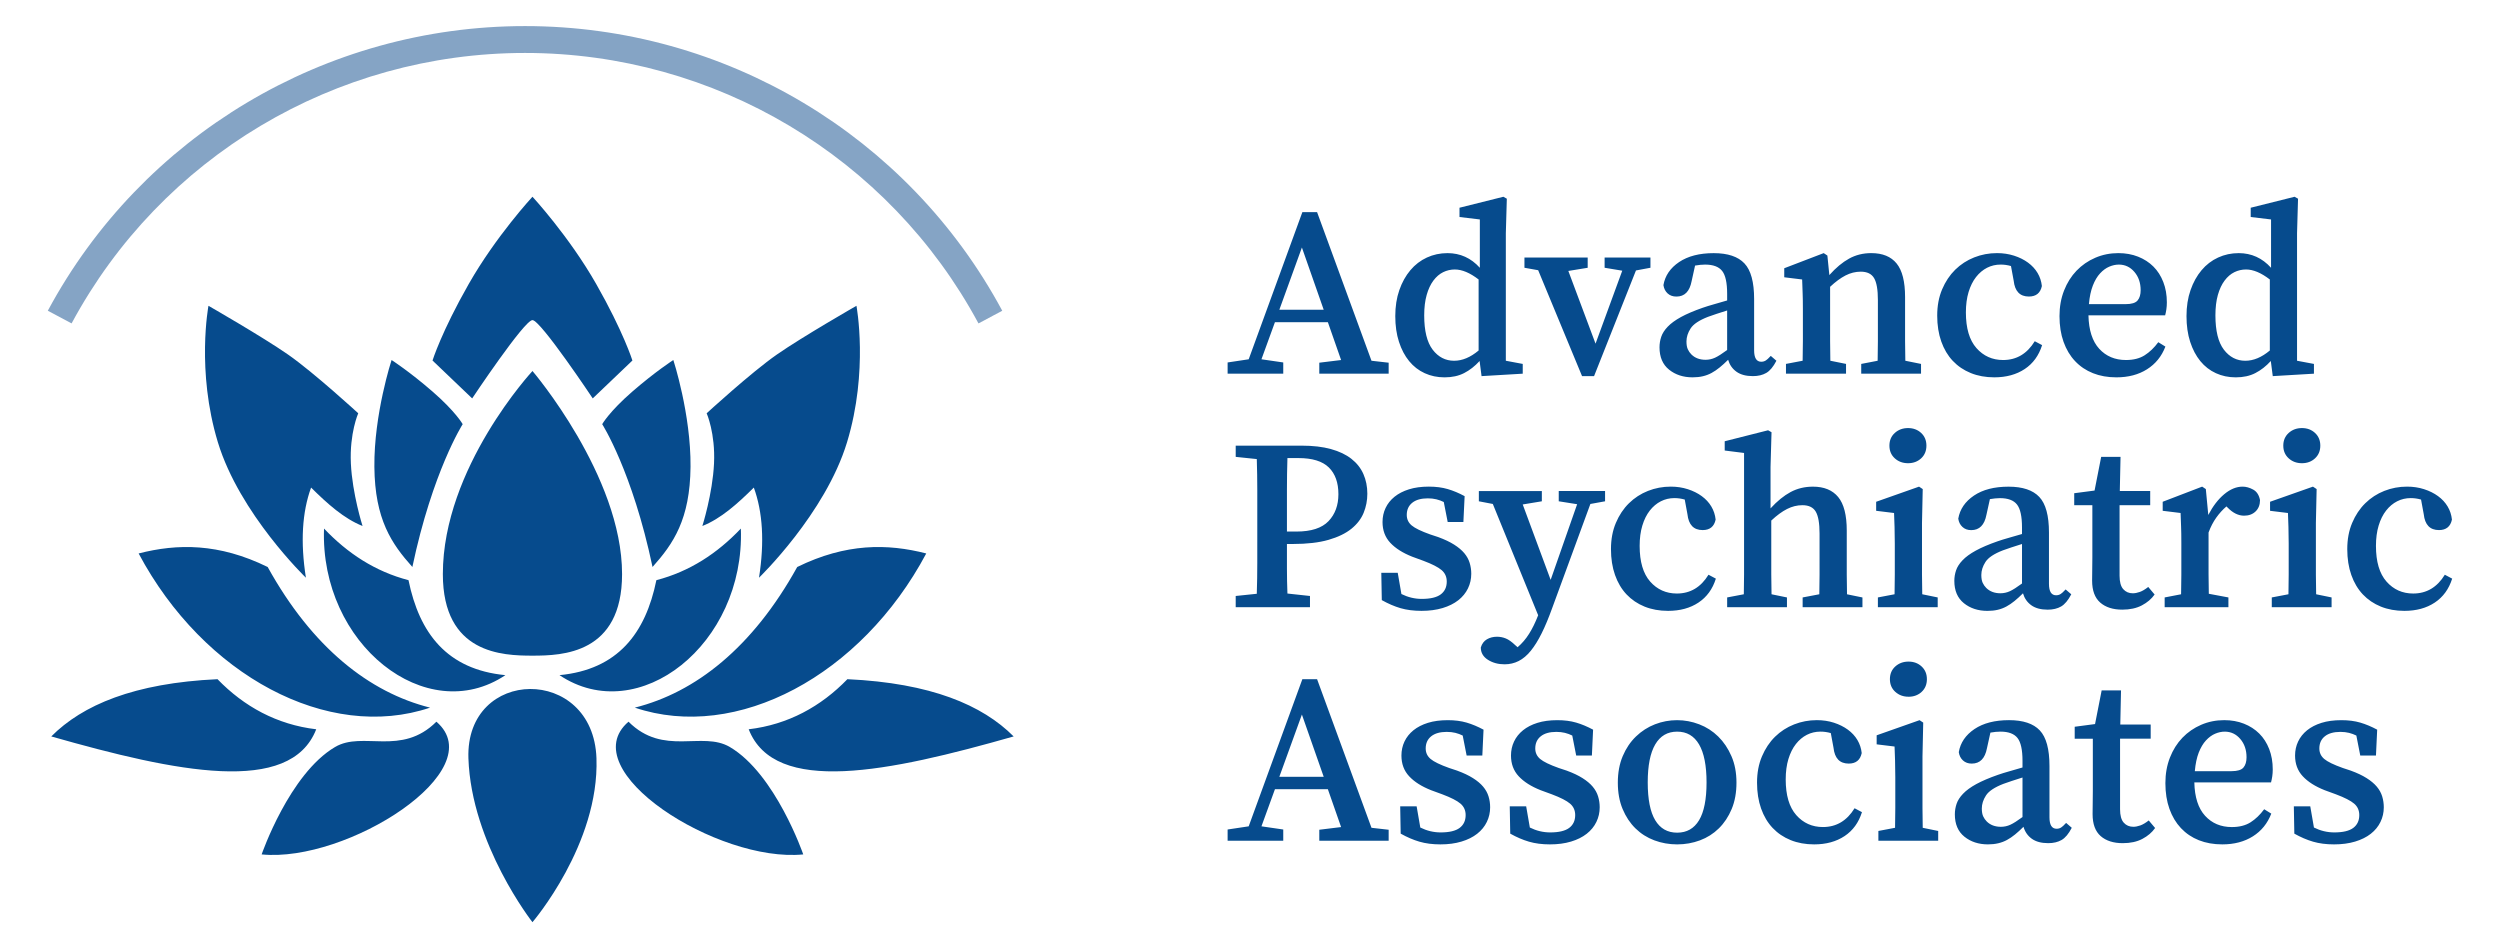 <svg viewBox="0 0 290 110" xmlns="http://www.w3.org/2000/svg" fill-rule="evenodd" clip-rule="evenodd" stroke-linejoin="round" stroke-miterlimit="1.414"><path d="M54.336 87.956c-.352-10.6 14.477-10.82 14.854 0 .347 9.966-7.426 19.018-7.426 19.018s-7.097-9.05-7.428-19.018zm-3.715-4.24c6.55 5.633-10.375 16.387-20.27 15.396 0 0 3.22-9.348 8.522-12.462 3.215-1.89 7.683 1.125 11.75-2.935zm22.286 0c-6.55 5.633 10.376 16.387 20.27 15.396 0 0-3.22-9.348-8.52-12.462-3.216-1.89-7.684 1.125-11.75-2.935zm-47.675-4.93c3.07 3.17 6.888 5.27 11.45 5.81-3.01 7.708-16.232 4.965-30.735.83 3.62-3.638 9.606-6.194 19.286-6.64zm73.066 0c-3.068 3.17-6.887 5.27-11.45 5.81 3.01 7.708 16.233 4.965 30.736.83-3.62-3.638-9.606-6.194-19.286-6.64zM31.05 65.77c5.187 9.375 11.82 14.557 18.84 16.315-11.813 3.99-26.266-3.715-33.808-17.884 4.486-1.155 9.302-1.21 14.967 1.57zm61.428 0c-5.188 9.375-11.82 14.557-18.84 16.315 11.812 3.99 26.265-3.715 33.807-17.884-4.486-1.155-9.302-1.21-14.967 1.57zm-54.892-4.458c2.738 2.884 5.944 4.983 9.8 5.988 1.258 6.154 4.463 10.366 11.24 11.017-9.162 6.138-21.53-3.583-21.04-17.005zm48.355 0c-2.737 2.884-5.943 4.983-9.8 5.988-1.257 6.154-4.462 10.366-11.24 11.017 9.163 6.138 21.53-3.583 21.04-17.005zm-34.57 5.28c0-12.35 10.397-23.555 10.397-23.555S72.16 55.203 72.16 66.593c0 9.257-6.93 9.463-10.396 9.463-3.465 0-10.394-.206-10.394-9.463zm-27.19-31.12s6.248 3.58 9.235 5.658c2.987 2.078 8.14 6.81 8.14 6.81s-1.02 2.302-.854 5.825c.168 3.524 1.354 7.25 1.354 7.25-2.146-.848-4.076-2.58-5.97-4.457-1.032 2.838-1.253 6.306-.6 10.457 0 0-7.693-7.42-10.213-15.715-2.52-8.293-1.09-15.828-1.09-15.828zm75.168 0s-6.25 3.58-9.236 5.658c-2.987 2.078-8.14 6.81-8.14 6.81s1.02 2.302.854 5.825c-.167 3.524-1.353 7.25-1.353 7.25 2.146-.848 4.076-2.58 5.97-4.457 1.032 2.838 1.253 6.306.6 10.457 0 0 7.693-7.42 10.213-15.715 2.52-8.293 1.092-15.828 1.092-15.828zm-53.926 6.29s2.06 1.323 4.746 3.654c2.687 2.332 3.503 3.788 3.503 3.788s-3.5 5.473-5.837 16.566c-2.406-2.69-4.352-5.51-4.407-11.62-.056-6.113 1.996-12.39 1.996-12.39zm32.684 0s-2.06 1.323-4.747 3.654c-2.687 2.332-3.504 3.788-3.504 3.788s3.502 5.473 5.838 16.566c2.406-2.69 4.352-5.51 4.408-11.62.055-6.113-1.996-12.39-1.996-12.39zm-16.34-18.94s4.228 4.57 7.383 10.105c3.17 5.563 4.21 8.893 4.21 8.893l-4.602 4.395s-6.048-9.082-6.993-9.083c-.945 0-6.992 9.083-6.992 9.083l-4.6-4.395s1.037-3.33 4.21-8.893c3.154-5.534 7.382-10.104 7.382-10.104z" fill="#064B8D"/><path d="M116.26 36.044C105.337 15.717 84.06 3.026 60.905 3.026S16.472 15.716 5.546 36.044l2.76 1.47C18.685 18.2 38.9 6.143 60.903 6.143s42.217 12.058 52.6 31.373l2.757-1.47z" fill="#85A4C5"/><g><path d="M153.55 35.93l-2.53-7.22-2.617 7.22h5.147zm7.534 6.143v1.274h-8.046v-1.274l2.53-.31-1.535-4.39h-6.14l-1.565 4.304 2.53.368v1.302h-6.454v-1.302l2.445-.368 6.226-17.07h1.706l6.312 17.24 1.99.226zM171.52 32.42c-1.006-.774-1.925-1.16-2.76-1.16-.473 0-.923.103-1.35.31-.426.208-.805.533-1.137.977-.33.443-.592 1-.78 1.67-.19.67-.286 1.458-.286 2.364 0 1.794.327 3.12.98 3.98.655.857 1.484 1.287 2.49 1.287.947 0 1.894-.397 2.842-1.19V32.42zm5.117 9.795v1.132l-4.777.283-.227-1.755c-.55.604-1.147 1.07-1.792 1.4-.643.332-1.4.497-2.273.497-.834 0-1.602-.16-2.303-.482-.702-.32-1.303-.787-1.805-1.4-.504-.614-.897-1.36-1.18-2.237-.286-.878-.428-1.873-.428-2.987 0-1.113.156-2.118.47-3.015.312-.895.738-1.665 1.28-2.306.54-.642 1.18-1.133 1.918-1.472.74-.34 1.535-.51 2.388-.51 1.478 0 2.73.566 3.753 1.7v-5.607l-2.36-.283v-1.076l5.09-1.273.4.226-.115 4.02v14.777l1.962.368zM191.45 31.06l-1.678.312-4.86 12.258h-1.394l-5.09-12.286-1.592-.283v-1.188h7.335v1.19l-2.245.367 3.156 8.435 3.1-8.465-2.047-.34v-1.188h5.317v1.19zM200.35 36.015c-.437.132-.85.264-1.237.396-.39.133-.716.246-.98.34-1.025.397-1.698.846-2.02 1.346-.322.5-.483 1.005-.483 1.514 0 .378.052.68.156.906.104.227.242.425.412.595.417.416.967.624 1.65.624.378 0 .743-.08 1.094-.24.35-.162.82-.46 1.407-.893v-4.585zm5.714 5.832c-.36.698-.753 1.17-1.18 1.415-.426.246-.943.368-1.55.368-.795 0-1.43-.17-1.904-.51-.474-.34-.796-.8-.967-1.386-.34.34-.668.636-.98.89-.313.256-.626.468-.94.638-.312.17-.648.297-1.008.382-.36.085-.758.128-1.194.128-1.08 0-1.99-.297-2.73-.892-.738-.594-1.108-1.458-1.108-2.59 0-.416.066-.82.2-1.218.132-.396.383-.788.752-1.174.37-.387.882-.76 1.536-1.12.654-.357 1.493-.716 2.516-1.074.38-.132.82-.27 1.322-.41.503-.143 1.01-.29 1.52-.44v-.764c0-1.283-.193-2.17-.58-2.66-.39-.492-1.05-.737-1.978-.737-.17 0-.355.01-.554.028-.2.02-.403.048-.61.086l-.4 1.812c-.227 1.19-.814 1.783-1.762 1.783-.417 0-.758-.12-1.024-.367-.265-.245-.426-.566-.483-.962.19-1.094.796-1.986 1.82-2.675 1.023-.688 2.36-1.033 4.01-1.033 1.63 0 2.818.396 3.567 1.19.75.792 1.123 2.17 1.123 4.132v5.945c0 .886.275 1.33.824 1.33.21 0 .39-.052.542-.156.15-.103.294-.23.426-.382l.142-.14.654.565zM222.84 42.215v1.132h-6.938v-1.132l1.905-.368c.02-.698.028-1.453.028-2.265v-4.785c0-1.19-.146-2.033-.44-2.533-.294-.5-.81-.75-1.55-.75-.606 0-1.194.146-1.763.438-.57.293-1.165.732-1.79 1.317v6.284c0 .81.008 1.576.027 2.293l1.82.368v1.132h-6.967v-1.132l1.933-.368c.02-.717.03-1.482.03-2.293V35.872c0-.772-.01-1.4-.03-1.88-.02-.482-.037-1.006-.056-1.573l-2.076-.255v-1.048l4.578-1.755.426.283.228 2.265c.758-.85 1.52-1.486 2.29-1.91.766-.425 1.624-.638 2.572-.638 1.308 0 2.29.4 2.942 1.203.654.802.98 2.1.98 3.893v5.124c0 .812.01 1.567.03 2.265l1.82.368zM236.885 40.035c-.38 1.208-1.052 2.133-2.02 2.774-.965.64-2.14.962-3.524.962-1.004 0-1.914-.165-2.73-.496-.814-.33-1.51-.802-2.088-1.415-.58-.613-1.024-1.363-1.337-2.25-.312-.887-.47-1.887-.47-3 0-1.133.19-2.148.57-3.044.38-.896.886-1.656 1.52-2.28.636-.622 1.37-1.098 2.204-1.428.833-.33 1.715-.496 2.644-.496.7 0 1.36.1 1.976.297.616.198 1.156.466 1.62.806.465.34.834.74 1.11 1.203.274.462.44.967.497 1.514-.17.81-.673 1.217-1.507 1.217-1.043 0-1.63-.612-1.763-1.84l-.313-1.697c-.398-.114-.796-.17-1.194-.17-.57 0-1.095.122-1.578.368-.483.246-.91.605-1.28 1.076-.37.472-.658 1.053-.867 1.74-.208.69-.312 1.478-.312 2.365 0 1.832.407 3.21 1.222 4.135.815.924 1.848 1.387 3.1 1.387 1.554 0 2.776-.727 3.667-2.18l.853.453zM246.58 35.28c.683 0 1.143-.143 1.38-.426.237-.283.355-.68.355-1.19 0-.848-.242-1.556-.725-2.122-.484-.566-1.085-.85-1.805-.85-.36 0-.73.08-1.11.24-.38.162-.734.42-1.066.78-.332.358-.612.83-.84 1.415-.227.585-.38 1.303-.454 2.152h4.265zm-4.32 1.3c.037 1.718.454 3.01 1.25 3.88.796.868 1.83 1.302 3.1 1.302.87 0 1.596-.184 2.174-.552.578-.368 1.104-.873 1.578-1.515l.824.51c-.435 1.132-1.146 2.01-2.132 2.632-.986.623-2.17.935-3.554.935-1.005 0-1.91-.16-2.715-.482-.806-.32-1.498-.787-2.076-1.4-.58-.614-1.024-1.36-1.337-2.237-.313-.878-.47-1.873-.47-2.987 0-1.076.176-2.062.527-2.958.35-.897.834-1.666 1.45-2.308.616-.64 1.34-1.142 2.175-1.5.834-.36 1.725-.538 2.673-.538.834 0 1.597.137 2.288.41.692.274 1.285.656 1.778 1.147.492.49.876 1.09 1.15 1.797.276.707.413 1.495.413 2.364 0 .284-.02.553-.057.808-.038.254-.085.485-.142.693h-8.9zM263.3 32.42c-1.006-.774-1.925-1.16-2.76-1.16-.473 0-.923.103-1.35.31-.426.208-.805.533-1.137.977-.332.443-.592 1-.782 1.67-.188.67-.283 1.458-.283 2.364 0 1.794.327 3.12.98 3.98.655.857 1.484 1.287 2.488 1.287.948 0 1.896-.397 2.844-1.19V32.42zm5.117 9.795v1.132l-4.777.283-.227-1.755c-.55.604-1.147 1.07-1.792 1.4-.643.332-1.4.497-2.273.497-.834 0-1.602-.16-2.303-.482-.702-.32-1.303-.787-1.806-1.4-.502-.614-.895-1.36-1.18-2.237-.284-.878-.426-1.873-.426-2.987 0-1.113.156-2.118.47-3.015.31-.895.738-1.665 1.278-2.306.54-.642 1.18-1.133 1.92-1.472.74-.34 1.535-.51 2.388-.51 1.478 0 2.73.566 3.753 1.7v-5.607l-2.36-.283v-1.076l5.09-1.273.4.226-.115 4.02v14.777l1.962.368zM149.342 53.138c-.038 1.208-.057 2.42-.057 3.638v4.884h1.11c1.704 0 2.94-.402 3.71-1.203.767-.803 1.15-1.846 1.15-3.13 0-1.34-.37-2.372-1.108-3.1-.74-.726-1.915-1.09-3.526-1.09h-1.278zm-.057 9.965v2.86c0 .962.02 1.925.057 2.887l2.616.283v1.303h-8.616v-1.303l2.446-.255c.038-1.19.057-2.382.057-3.58V60.47v-3.61c0-1.197-.02-2.4-.057-3.608l-2.446-.255v-1.302h7.65c1.307 0 2.44.132 3.396.396.958.265 1.75.642 2.375 1.133.625.49 1.09 1.08 1.393 1.77.303.688.455 1.448.455 2.28 0 .772-.142 1.508-.426 2.207-.284.698-.758 1.316-1.42 1.854-.665.538-1.55.967-2.66 1.288-1.11.32-2.488.48-4.137.48h-.682zM166.856 62.31c.72.265 1.327.553 1.82.864.493.312.886.642 1.18.99.293.35.502.728.625 1.133.124.406.186.826.186 1.26 0 .604-.128 1.17-.384 1.7-.256.527-.63.985-1.123 1.372-.494.386-1.1.688-1.82.905-.72.217-1.536.325-2.446.325-.91 0-1.72-.104-2.43-.31-.712-.21-1.437-.52-2.176-.936l-.057-3.17h1.906l.427 2.463c.758.377 1.544.566 2.36.566 1.004 0 1.74-.175 2.203-.524.465-.35.697-.845.697-1.487 0-.547-.2-.99-.597-1.33-.398-.34-1.1-.7-2.104-1.076l-1.308-.48c-1.1-.436-1.948-.974-2.545-1.615-.598-.642-.896-1.444-.896-2.407 0-.585.118-1.127.355-1.628.236-.5.582-.934 1.037-1.302.455-.368 1.014-.655 1.677-.863.663-.208 1.43-.312 2.303-.312.815 0 1.545.095 2.19.283.644.19 1.298.463 1.962.822l-.144 3h-1.82l-.454-2.32c-.266-.133-.55-.237-.853-.312-.305-.076-.636-.113-.997-.113-.777 0-1.378.17-1.805.51-.426.34-.64.81-.64 1.415 0 .49.19.896.57 1.217.378.32 1.098.67 2.16 1.047l.938.31zM186.19 58.15l-1.706.31-4.435 12.09c-.4 1.112-.802 2.08-1.21 2.9-.407.822-.83 1.5-1.265 2.04-.436.537-.905.933-1.407 1.188-.503.255-1.047.382-1.635.382-.74 0-1.384-.174-1.934-.524-.55-.35-.825-.825-.825-1.43.133-.433.37-.75.71-.948.342-.198.73-.297 1.166-.297.362 0 .703.067 1.025.2.322.13.682.386 1.08.764l.285.255c.51-.435.957-.955 1.336-1.56.38-.602.73-1.32 1.052-2.15l-5.26-12.91-1.62-.31v-1.19h7.307v1.19l-2.218.367 3.24 8.748 3.072-8.776-2.134-.34v-1.19h5.374v1.19zM199.04 67.123c-.378 1.208-1.05 2.133-2.017 2.775-.967.642-2.142.962-3.526.962-1.004 0-1.914-.165-2.73-.495-.814-.33-1.51-.802-2.09-1.416-.577-.614-1.023-1.364-1.335-2.25-.313-.888-.47-1.89-.47-3.002 0-1.133.19-2.147.57-3.044.378-.896.885-1.655 1.52-2.278s1.37-1.1 2.204-1.43c.834-.33 1.715-.496 2.644-.496.7 0 1.36.1 1.976.298.616.198 1.156.467 1.62.807.465.34.835.74 1.11 1.203.275.462.44.967.497 1.514-.17.812-.673 1.218-1.507 1.218-1.042 0-1.63-.614-1.763-1.84l-.313-1.7c-.398-.112-.796-.17-1.194-.17-.568 0-1.094.124-1.578.37-.483.245-.91.603-1.28 1.075s-.658 1.052-.866 1.74c-.21.69-.313 1.478-.313 2.365 0 1.83.406 3.208 1.22 4.133.817.925 1.85 1.387 3.1 1.387 1.555 0 2.778-.726 3.668-2.18l.853.453zM216.044 69.303v1.133h-6.938v-1.133l1.934-.368c.02-.698.028-1.453.028-2.265V61.886c0-1.19-.146-2.033-.44-2.534-.294-.5-.81-.75-1.55-.75-.606 0-1.2.146-1.777.44-.577.29-1.188.74-1.833 1.343v6.27c0 .822.01 1.582.03 2.28l1.79.368v1.133h-6.938v-1.133l1.933-.368c.02-.717.028-1.48.028-2.293V52.544l-2.245-.283v-1.075l5.033-1.274.398.227-.114 4.02v4.813c.777-.85 1.554-1.48 2.33-1.896.78-.416 1.64-.624 2.59-.624 1.288 0 2.264.4 2.927 1.204.663.802.994 2.1.994 3.892v5.124c0 .812.01 1.567.03 2.265l1.79.368zM221.333 53.733c-.607 0-1.12-.19-1.536-.566-.417-.378-.625-.87-.625-1.472 0-.604.208-1.095.625-1.473.417-.377.93-.566 1.536-.566s1.113.19 1.52.566c.408.378.612.87.612 1.473 0 .603-.204 1.094-.61 1.472-.41.377-.916.566-1.522.566zm3.44 15.57v1.133h-6.938v-1.133l1.934-.368c.018-.717.027-1.48.027-2.293v-3.567c0-.774-.01-1.42-.028-1.94-.02-.518-.04-1.06-.058-1.627l-2.076-.255v-1.047l4.976-1.756.426.283-.085 3.936v5.986c0 .82.01 1.58.03 2.28l1.79.367zM234.554 63.103c-.436.133-.848.265-1.237.397-.39.132-.716.245-.98.34-1.025.396-1.698.844-2.02 1.344-.322.5-.483 1.005-.483 1.515 0 .376.052.678.156.905.105.226.242.424.412.594.417.414.967.622 1.65.622.38 0 .743-.08 1.094-.24.35-.16.82-.458 1.408-.893v-4.587zm5.715 5.832c-.362.698-.755 1.17-1.18 1.416-.428.246-.944.37-1.55.37-.797 0-1.432-.17-1.906-.51-.474-.34-.796-.803-.967-1.388-.34.34-.668.637-.98.892-.313.255-.626.467-.94.637-.312.17-.648.298-1.008.383-.36.085-.76.127-1.195.127-1.08 0-1.99-.297-2.73-.89-.74-.596-1.11-1.46-1.11-2.592 0-.415.067-.82.2-1.217.133-.396.384-.787.754-1.174.368-.387.88-.76 1.534-1.118.654-.36 1.493-.718 2.517-1.076.38-.132.82-.27 1.322-.41.503-.142 1.01-.288 1.522-.44v-.764c0-1.283-.195-2.17-.583-2.66-.388-.492-1.046-.737-1.975-.737-.17 0-.356.01-.555.03-.2.018-.403.047-.61.084l-.4 1.812c-.226 1.19-.814 1.784-1.762 1.784-.417 0-.758-.123-1.023-.37-.266-.244-.427-.565-.484-.96.19-1.096.797-1.987 1.82-2.676 1.024-.69 2.36-1.034 4.01-1.034 1.63 0 2.82.397 3.568 1.19.75.792 1.123 2.17 1.123 4.133v5.945c0 .887.276 1.33.826 1.33.208 0 .388-.052.54-.155.15-.104.294-.23.426-.382l.142-.14.655.565zM249.935 68.964c-.36.51-.852.93-1.478 1.26-.625.33-1.384.495-2.274.495-1.08 0-1.934-.275-2.56-.822-.625-.548-.938-1.397-.938-2.548 0-.472.005-.9.014-1.288.01-.387.014-.854.014-1.402v-6.058h-2.104v-1.387l2.36-.31.767-3.908h2.246l-.085 3.963h3.526v1.642h-3.554v8.182c0 .717.142 1.236.426 1.557.285.322.654.482 1.11.482.245 0 .516-.052.81-.156.293-.104.62-.297.98-.58l.74.878zM256.162 59.735c.53-1.02 1.147-1.822 1.848-2.407.702-.585 1.413-.878 2.133-.878.398 0 .805.114 1.222.34.417.227.683.632.796 1.218 0 .547-.17.986-.51 1.316-.342.33-.787.495-1.337.495-.663 0-1.298-.312-1.905-.935l-.142-.14c-.436.376-.83.81-1.18 1.3s-.65 1.067-.895 1.728V66.6c0 .802.01 1.56.03 2.278l2.274.425v1.133H251.1v-1.133l1.906-.368c.02-.698.03-1.458.03-2.28v-3.693c0-.774-.01-1.402-.03-1.883-.02-.482-.038-1.006-.057-1.572l-2.076-.255v-1.047l4.578-1.756.426.283.284 3.002zM267.024 53.733c-.607 0-1.12-.19-1.536-.566-.417-.378-.626-.87-.626-1.472 0-.604.21-1.095.626-1.473.417-.377.93-.566 1.536-.566s1.113.19 1.52.566c.408.378.612.87.612 1.473 0 .603-.204 1.094-.612 1.472-.407.377-.914.566-1.52.566zm3.44 15.57v1.133h-6.938v-1.133l1.934-.368c.02-.717.028-1.48.028-2.293v-3.567c0-.774-.01-1.42-.028-1.94-.02-.518-.038-1.06-.057-1.627l-2.076-.255v-1.047l4.976-1.756.426.283-.086 3.936v5.986c0 .82.01 1.58.03 2.28l1.79.367zM284.452 67.123c-.38 1.208-1.052 2.133-2.018 2.775-.967.642-2.142.962-3.526.962-1.004 0-1.914-.165-2.73-.495-.814-.33-1.51-.802-2.09-1.416-.577-.614-1.023-1.364-1.335-2.25-.313-.888-.47-1.89-.47-3.002 0-1.133.19-2.147.57-3.044.378-.896.885-1.655 1.52-2.278s1.37-1.1 2.204-1.43c.834-.33 1.715-.496 2.644-.496.702 0 1.36.1 1.977.298.616.198 1.156.467 1.62.807.465.34.835.74 1.11 1.203.274.462.44.967.497 1.514-.17.812-.673 1.218-1.507 1.218-1.042 0-1.63-.614-1.763-1.84l-.313-1.7c-.397-.112-.795-.17-1.193-.17-.568 0-1.094.124-1.578.37-.484.245-.91.603-1.28 1.075s-.66 1.052-.867 1.74c-.21.69-.313 1.478-.313 2.365 0 1.83.407 3.208 1.223 4.133.815.925 1.848 1.387 3.1 1.387 1.553 0 2.776-.726 3.667-2.18l.852.453zM153.55 90.107l-2.53-7.22-2.617 7.22h5.147zm7.534 6.143v1.274h-8.046V96.25l2.53-.31-1.535-4.39h-6.14l-1.565 4.304 2.53.368v1.302h-6.454v-1.302l2.445-.368 6.226-17.07h1.706l6.312 17.24 1.99.226zM169.045 89.4c.72.263 1.327.55 1.82.863.493.31.886.64 1.18.99.294.35.502.727.626 1.133s.185.826.185 1.26c0 .604-.127 1.17-.384 1.698-.254.53-.63.986-1.122 1.373-.492.387-1.1.69-1.82.906-.72.217-1.535.326-2.444.326-.91 0-1.72-.105-2.43-.313-.712-.207-1.437-.52-2.177-.934l-.056-3.17h1.906l.426 2.462c.758.378 1.545.567 2.36.567 1.004 0 1.74-.175 2.203-.524.465-.35.697-.845.697-1.486 0-.548-.2-.99-.597-1.33-.398-.34-1.1-.7-2.104-1.077l-1.307-.48c-1.1-.435-1.948-.973-2.544-1.615-.6-.64-.897-1.444-.897-2.406 0-.585.118-1.128.355-1.628s.583-.934 1.038-1.302c.455-.368 1.014-.656 1.677-.863.664-.207 1.432-.31 2.304-.31.815 0 1.544.093 2.19.282.643.19 1.297.463 1.96.82l-.14 3.002h-1.82l-.456-2.32c-.265-.133-.55-.237-.852-.313-.303-.074-.635-.112-.995-.112-.777 0-1.38.17-1.806.51-.426.34-.64.81-.64 1.415 0 .49.19.896.57 1.217.378.32 1.1.67 2.16 1.048l.938.31zM181.755 89.4c.72.263 1.327.55 1.82.863.492.31.886.64 1.18.99.293.35.502.727.625 1.133s.185.826.185 1.26c0 .604-.128 1.17-.384 1.698-.255.53-.63.986-1.122 1.373-.493.387-1.1.69-1.82.906-.72.217-1.535.326-2.445.326-.91 0-1.72-.105-2.43-.313-.712-.207-1.437-.52-2.176-.934l-.057-3.17h1.905l.426 2.462c.76.378 1.546.567 2.36.567 1.006 0 1.74-.175 2.205-.524.464-.35.696-.845.696-1.486 0-.548-.198-.99-.596-1.33-.398-.34-1.1-.7-2.104-1.077l-1.307-.48c-1.1-.435-1.948-.973-2.545-1.615-.597-.64-.896-1.444-.896-2.406 0-.585.118-1.128.356-1.628.236-.5.582-.934 1.037-1.302.455-.368 1.014-.656 1.678-.863.663-.207 1.43-.31 2.303-.31.815 0 1.544.093 2.19.282.644.19 1.297.463 1.96.82l-.14 3.002h-1.82l-.456-2.32c-.265-.133-.55-.237-.853-.313-.303-.074-.635-.112-.995-.112-.777 0-1.38.17-1.805.51-.427.34-.64.81-.64 1.415 0 .49.19.896.568 1.217.38.32 1.1.67 2.16 1.048l.94.31zM194.55 84.87c-1.12 0-1.967.495-2.545 1.486-.58.99-.868 2.458-.868 4.402 0 1.963.29 3.425.868 4.388.578.962 1.426 1.444 2.544 1.444s1.966-.482 2.544-1.444c.578-.963.867-2.425.867-4.388 0-1.944-.288-3.41-.866-4.402-.578-.99-1.426-1.486-2.545-1.486zm0-1.33c.87 0 1.724.16 2.558.48.834.32 1.57.793 2.204 1.416.635.623 1.147 1.382 1.535 2.28.39.895.583 1.92.583 3.07 0 1.152-.185 2.17-.554 3.058-.37.887-.868 1.637-1.493 2.25-.626.614-1.355 1.076-2.19 1.388-.833.31-1.715.467-2.644.467-.93 0-1.81-.157-2.645-.468-.834-.312-1.564-.774-2.19-1.388-.625-.613-1.122-1.363-1.492-2.25-.37-.887-.554-1.906-.554-3.058 0-1.15.188-2.175.567-3.07.38-.898.89-1.657 1.535-2.28.645-.623 1.38-1.095 2.204-1.416.825-.32 1.682-.48 2.573-.48zM215.987 94.212c-.38 1.208-1.052 2.133-2.018 2.774-.968.642-2.143.963-3.527.963-1.005 0-1.914-.166-2.73-.497-.815-.33-1.51-.802-2.09-1.415-.578-.613-1.023-1.364-1.336-2.25-.312-.888-.47-1.888-.47-3.002 0-1.132.19-2.147.57-3.043.38-.897.886-1.656 1.52-2.28.636-.622 1.37-1.098 2.205-1.428.834-.33 1.715-.496 2.644-.496.7 0 1.36.098 1.976.296.616.2 1.156.468 1.62.807.465.34.834.74 1.11 1.203.274.463.44.968.497 1.515-.172.812-.674 1.218-1.508 1.218-1.043 0-1.63-.613-1.763-1.84l-.314-1.698c-.398-.114-.796-.17-1.194-.17-.57 0-1.094.122-1.578.368-.483.245-.91.603-1.28 1.075s-.658 1.053-.867 1.74c-.208.69-.312 1.478-.312 2.365 0 1.83.407 3.21 1.222 4.134.815.924 1.848 1.387 3.1 1.387 1.554 0 2.776-.728 3.667-2.18l.853.452zM221.39 80.82c-.607 0-1.12-.187-1.536-.565-.417-.377-.625-.868-.625-1.472s.207-1.095.624-1.472c.417-.377.93-.565 1.535-.565.606 0 1.113.188 1.52.566.408.378.612.87.612 1.473 0 .604-.204 1.095-.61 1.472-.41.378-.916.566-1.523.566zm3.44 15.572v1.132h-6.938v-1.132l1.934-.368c.02-.717.028-1.482.028-2.293v-3.566c0-.774-.01-1.42-.028-1.94-.02-.52-.038-1.06-.057-1.628l-2.077-.254v-1.048l4.976-1.755.425.282-.085 3.935v5.988c0 .82.01 1.58.028 2.28l1.792.367zM234.61 90.192c-.435.132-.848.264-1.236.396-.39.132-.716.245-.98.34-1.025.396-1.698.845-2.02 1.345-.322.5-.483 1.005-.483 1.514 0 .378.053.68.157.906.104.226.242.425.412.595.416.415.966.622 1.65.622.378 0 .742-.08 1.093-.24.35-.16.82-.458 1.408-.892v-4.586zm5.715 5.832c-.36.698-.753 1.17-1.18 1.415-.426.244-.942.367-1.55.367-.795 0-1.43-.17-1.904-.51-.473-.34-.795-.8-.966-1.387-.34.34-.668.637-.98.892-.313.255-.626.467-.94.637-.312.17-.648.296-1.008.38-.36.086-.76.13-1.194.13-1.08 0-1.99-.298-2.73-.893-.74-.594-1.11-1.458-1.11-2.59 0-.416.067-.82.2-1.218.133-.397.384-.79.754-1.175.37-.388.88-.76 1.535-1.12.655-.357 1.494-.716 2.517-1.074.38-.132.82-.27 1.322-.41.5-.142 1.01-.288 1.52-.44v-.763c0-1.284-.194-2.17-.582-2.66-.39-.492-1.048-.737-1.976-.737-.17 0-.356.01-.555.028-.2.02-.403.047-.61.085l-.4 1.812c-.227 1.19-.814 1.783-1.762 1.783-.417 0-.758-.123-1.023-.368-.266-.245-.427-.566-.484-.962.19-1.095.796-1.987 1.82-2.676 1.023-.688 2.36-1.033 4.01-1.033 1.63 0 2.818.395 3.567 1.188.75.793 1.123 2.17 1.123 4.133v5.946c0 .887.275 1.33.825 1.33.208 0 .388-.05.54-.155.15-.102.294-.23.426-.38l.14-.142.655.566zM249.992 96.052c-.36.51-.853.93-1.478 1.26-.626.33-1.384.495-2.275.495-1.08 0-1.934-.274-2.56-.82-.625-.548-.938-1.397-.938-2.55 0-.47.005-.9.014-1.287.01-.387.014-.854.014-1.4v-6.06h-2.103v-1.386l2.36-.312.767-3.907h2.246l-.085 3.964h3.526v1.64h-3.553v8.182c0 .717.142 1.236.426 1.557.284.32.654.48 1.11.48.245 0 .515-.05.81-.155.293-.104.62-.297.98-.58l.74.877zM258.863 89.456c.683 0 1.142-.142 1.38-.425.236-.282.355-.678.355-1.188 0-.85-.242-1.557-.725-2.123-.484-.567-1.086-.85-1.806-.85-.36 0-.73.08-1.11.24-.378.16-.733.42-1.065.78-.332.357-.61.83-.84 1.414-.226.585-.378 1.302-.453 2.152h4.263zm-4.32 1.302c.037 1.718.454 3.01 1.25 3.878.796.87 1.83 1.303 3.1 1.303.87 0 1.596-.185 2.174-.553.578-.368 1.104-.873 1.578-1.515l.824.51c-.436 1.132-1.147 2.01-2.133 2.633-.986.622-2.17.934-3.554.934-1.005 0-1.91-.162-2.715-.482-.806-.32-1.498-.79-2.076-1.402-.578-.613-1.024-1.36-1.336-2.236-.313-.878-.47-1.874-.47-2.987 0-1.076.176-2.062.527-2.96.35-.895.834-1.664 1.45-2.306.616-.64 1.34-1.14 2.175-1.5.834-.36 1.725-.538 2.672-.538.834 0 1.597.136 2.29.41.69.273 1.283.655 1.776 1.146.493.49.877 1.09 1.152 1.798.275.707.412 1.496.412 2.364 0 .283-.02.552-.057.806-.038.255-.085.486-.142.694h-8.898zM272.71 89.4c.72.263 1.327.55 1.82.863.492.31.886.64 1.18.99.293.35.502.727.625 1.133s.185.826.185 1.26c0 .604-.128 1.17-.384 1.698-.256.53-.63.986-1.123 1.373s-1.1.69-1.82.906c-.72.217-1.535.326-2.445.326-.91 0-1.72-.105-2.43-.313-.712-.207-1.437-.52-2.176-.934l-.057-3.17h1.905l.427 2.462c.758.378 1.544.567 2.36.567 1.004 0 1.738-.175 2.203-.524.465-.35.696-.845.696-1.486 0-.548-.198-.99-.596-1.33-.398-.34-1.1-.7-2.104-1.077l-1.31-.48c-1.098-.435-1.946-.973-2.543-1.615-.597-.64-.896-1.444-.896-2.406 0-.585.12-1.128.356-1.628.237-.5.583-.934 1.037-1.302.455-.368 1.015-.656 1.678-.863.663-.207 1.43-.31 2.303-.31.816 0 1.546.093 2.19.282.645.19 1.3.463 1.962.82l-.142 3.002h-1.82l-.455-2.32c-.265-.133-.55-.237-.853-.313-.303-.074-.634-.112-.995-.112-.777 0-1.38.17-1.805.51-.427.34-.64.81-.64 1.415 0 .49.19.896.57 1.217.378.32 1.098.67 2.16 1.048l.938.31z" fill="#064B8D" fill-rule="nonzero"/></g></svg>